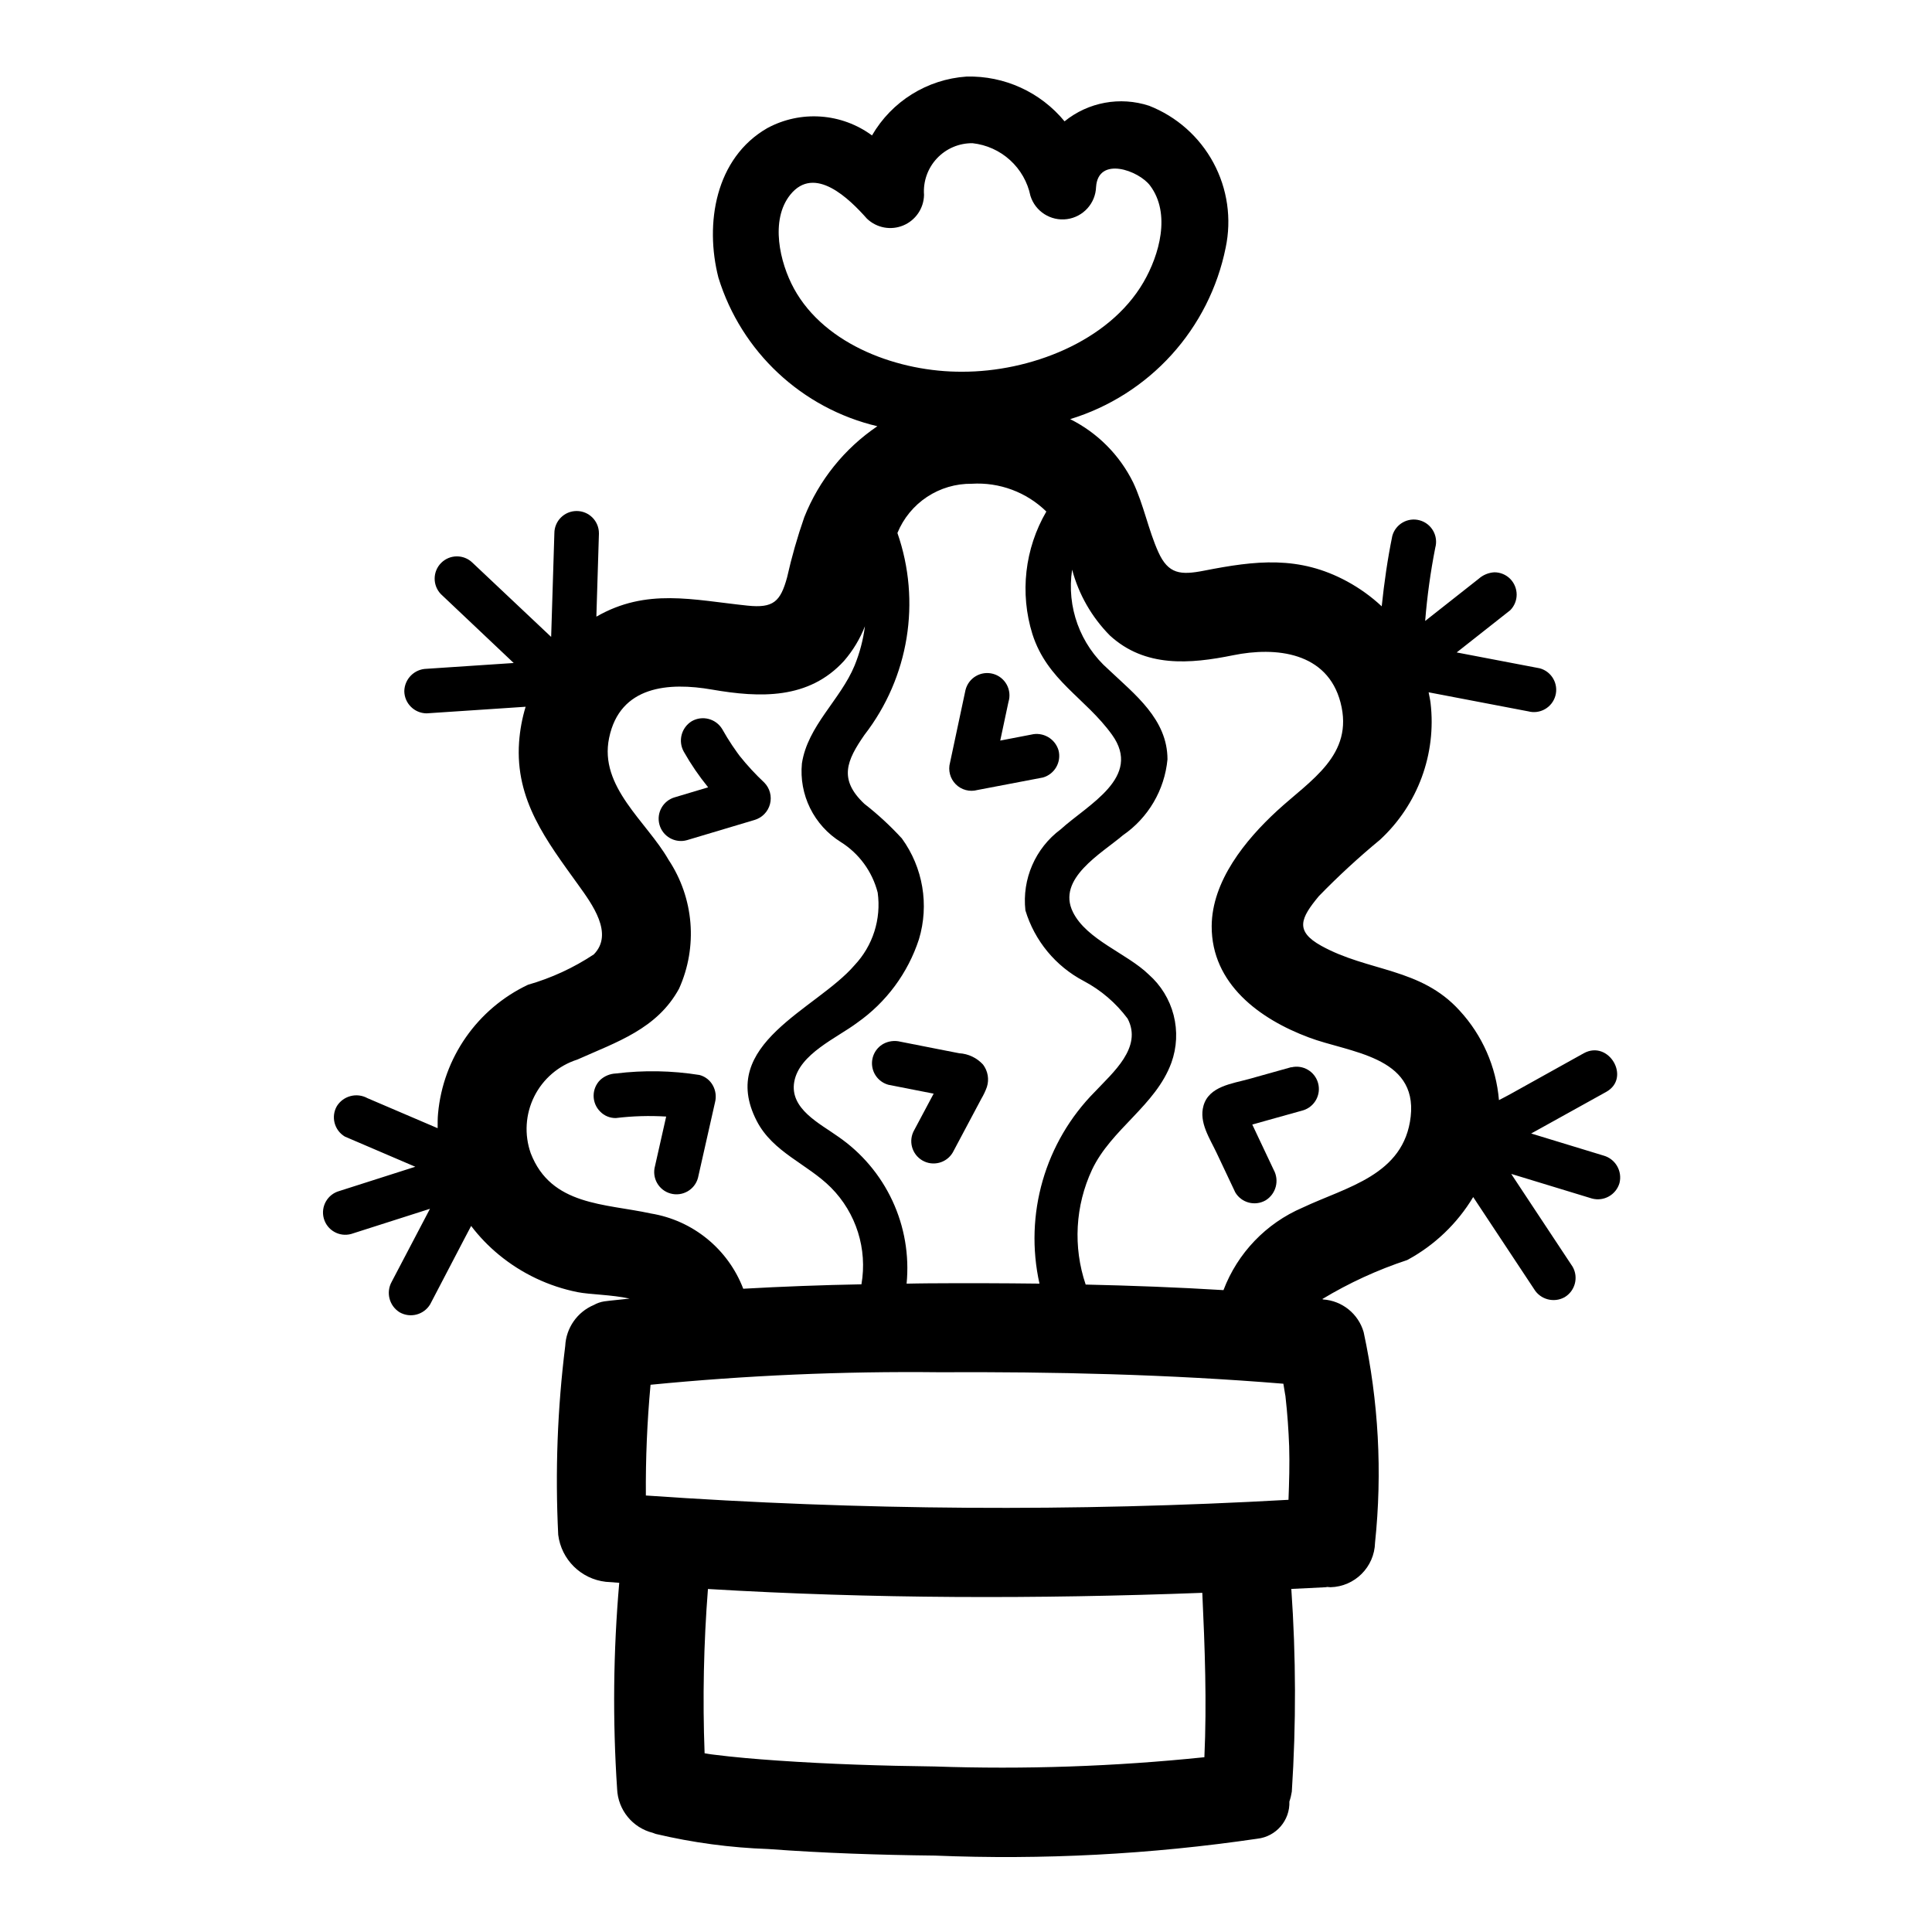 <?xml version="1.0" encoding="UTF-8"?>
<!-- Uploaded to: ICON Repo, www.iconrepo.com, Generator: ICON Repo Mixer Tools -->
<svg fill="#000000" width="800px" height="800px" version="1.1" viewBox="144 144 512 512" xmlns="http://www.w3.org/2000/svg">
 <g>
  <path d="m569.02 450.26-19.246-5.871 2.723-1.504 17.168-9.523c6.644-3.691 0.691-13.895-5.961-10.234l-19.488 10.844c-0.922 0.512-1.938 1.023-2.977 1.574-0.738-8.855-4.414-17.211-10.438-23.742-10.352-11.414-24.16-10.234-36.66-17.16-7.086-3.938-5.441-7.352-0.637-13.152 5.129-5.277 10.547-10.27 16.223-14.957 10.008-9.25 14.984-22.734 13.383-36.266-0.117-0.961-0.34-1.875-0.512-2.801l26.332 5.031v-0.004c3.144 0.871 6.394-0.973 7.266-4.117 0.871-3.144-0.973-6.394-4.117-7.266l-22.043-4.211 14.168-11.164h0.004c1.105-1.105 1.727-2.606 1.723-4.172-0.008-1.562-0.625-3.059-1.723-4.172-1.109-1.105-2.613-1.73-4.18-1.73-1.547 0.09-3.019 0.699-4.172 1.73l-14.168 11.164h-0.004c0.52-6.512 1.414-12.988 2.676-19.398 0.871-3.144-0.973-6.394-4.117-7.266-3.141-0.871-6.394 0.973-7.266 4.117-1.266 6.172-2.156 12.406-2.809 18.672-2.769-2.586-5.856-4.805-9.188-6.613-12.77-6.91-24.246-5.512-37.918-2.832-6.172 1.203-9.445 0.945-12.098-4.945-2.652-5.887-3.871-12.539-6.699-18.508h-0.004c-3.582-7.234-9.434-13.102-16.656-16.711 10.32-3.156 19.598-9.039 26.852-17.031 7.25-7.992 12.211-17.797 14.352-28.375 1.621-7.656 0.477-15.645-3.238-22.535-3.715-6.891-9.754-12.242-17.039-15.102-7.688-2.523-16.129-0.969-22.414 4.125-6.367-7.746-15.953-12.121-25.977-11.863-10.426 0.711-19.812 6.555-25.051 15.598-3.961-2.918-8.668-4.652-13.578-4.996-4.906-0.348-9.812 0.707-14.145 3.043-13.824 7.941-16.641 25.355-12.973 39.66 6.074 19.652 22.094 34.621 42.113 39.359-8.723 5.91-15.473 14.309-19.363 24.102-1.828 5.242-3.352 10.582-4.566 15.996-1.762 6.375-3.613 8.164-10.516 7.438-14.477-1.512-26.711-4.723-40.004 2.922v-0.434c0.219-7.215 0.445-14.434 0.668-21.656l-0.004 0.004c0-3.262-2.641-5.906-5.902-5.906-3.262 0-5.906 2.644-5.906 5.906-0.188 6.266-0.383 12.531-0.582 18.797l-0.27 8.66-20.867-19.68c-2.312-2.238-5.996-2.211-8.273 0.066-2.281 2.277-2.312 5.961-0.078 8.277l19.297 18.254-23.09 1.535c-3.231 0.074-5.828 2.676-5.906 5.906 0.031 3.246 2.656 5.871 5.906 5.902l21.191-1.41c1.684-0.117 3.371-0.234 5.055-0.34v0.004c-0.93 3.055-1.508 6.203-1.734 9.391-1.07 15.375 7.266 26.098 15.742 37.887 3.543 4.938 9.445 12.871 4.062 18.344h0.004c-5.371 3.562-11.258 6.277-17.453 8.051-13.418 6.356-22.477 19.328-23.828 34.109-0.125 1.309-0.109 2.598-0.109 3.898l-0.227-0.094-18.398-7.871v-0.004c-2.832-1.535-6.367-0.605-8.078 2.117-1.621 2.82-0.68 6.418 2.117 8.078l15.398 6.598 3.266 1.395-20.129 6.43c-3.144 0.871-4.984 4.121-4.117 7.266 0.871 3.144 4.125 4.988 7.266 4.117l20.867-6.668-2.227 4.25c-2.625 5.039-5.266 10.07-7.918 15.098v0.004c-1.57 2.824-0.637 6.387 2.117 8.082 2.824 1.605 6.414 0.66 8.086-2.125l8.957-17.16 1.898-3.606c2.156 2.832 4.637 5.406 7.391 7.668 6.027 4.957 13.184 8.352 20.836 9.879 3.25 0.645 8.965 0.652 13.777 1.707-2.25 0.27-4.512 0.434-6.754 0.738v0.004c-0.957 0.148-1.879 0.469-2.723 0.945-4.41 1.855-7.363 6.082-7.59 10.863-2.07 16.598-2.691 33.344-1.859 50.047 0.82 6.562 6.027 11.711 12.598 12.457 1.188 0.094 2.363 0.164 3.574 0.262v-0.004c-1.586 18.168-1.777 36.43-0.566 54.625 0.219 5.562 4.086 10.312 9.492 11.648 0.262 0.086 0.473 0.211 0.789 0.293 9.766 2.309 19.738 3.644 29.77 3.992 14.688 1.086 29.418 1.574 44.137 1.738h0.004c28.57 1.18 57.188-0.316 85.48-4.473 4.969-0.555 8.668-4.848 8.488-9.848 0.293-0.855 0.508-1.738 0.645-2.637 1.16-17.887 1.113-35.828-0.133-53.711 3.023-0.148 6.055-0.277 9.086-0.449 0.148 0 0.285-0.055 0.434-0.07h-0.004c0.285 0.039 0.574 0.062 0.867 0.07 6.453-0.16 11.645-5.356 11.805-11.809 1.961-18.641 0.941-37.473-3.019-55.797-1.398-4.852-5.684-8.312-10.723-8.656l-0.227-0.102-0.004-0.004c7.086-4.277 14.633-7.742 22.492-10.336 7.227-3.891 13.266-9.66 17.492-16.695l3.473 5.25 12.684 19.168h-0.004c1.688 2.758 5.254 3.691 8.078 2.121 2.789-1.668 3.731-5.258 2.117-8.078l-10.621-16.051c-1.77-2.676-3.539-5.352-5.305-8.023l-0.332-0.52 21.379 6.519h0.004c3.141 0.855 6.387-0.969 7.297-4.094 0.793-3.148-1.047-6.359-4.164-7.266zm-153.28-65.008c2.434 8.059 8 14.805 15.453 18.719 4.566 2.414 8.539 5.816 11.629 9.961 4.055 7.66-3.992 14.391-8.66 19.391v-0.004c-13.238 13.344-18.773 32.508-14.691 50.855-9.836-0.121-19.66-0.148-29.48-0.078-1.906 0-3.816 0.062-5.731 0.086 0.73-7.527-0.566-15.109-3.758-21.965-3.195-6.856-8.164-12.727-14.395-17.012-4.801-3.449-12.91-7.352-11.617-14.531 1.332-7.406 11.336-11.617 16.688-15.648 7.699-5.41 13.438-13.168 16.355-22.113 2.746-9.121 1.074-19.004-4.523-26.711-3.055-3.336-6.383-6.41-9.953-9.188-6.879-6.488-4.684-11.461 0.047-18.285h0.004c11.762-15.207 15.043-35.328 8.719-53.484 1.594-3.894 4.324-7.223 7.832-9.551 3.512-2.324 7.641-3.543 11.852-3.492 7.336-0.457 14.523 2.219 19.781 7.359-5.731 9.836-7.07 21.621-3.691 32.488 3.938 12.305 14.043 16.887 21.09 26.656 8.133 11.289-6.383 18.5-13.617 25.098h-0.004c-6.695 4.988-10.246 13.152-9.328 21.449zm68.367 125.45c0.156 0.906 0.301 1.82 0.449 2.731l0.094 0.512 0.039 0.371c0.488 4.312 0.789 8.66 0.953 12.98 0.141 4.723 0 9.445-0.18 14.168-56.734 3.195-113.61 2.812-170.3-1.141-0.078-9.797 0.336-19.59 1.238-29.348 25.375-2.488 50.863-3.598 76.359-3.32 30.465-0.148 61 0.551 91.367 3.047zm-129.71-290.25c-3.731-6.832-6.375-18.105-0.969-24.844 6.453-8.023 15.672 1.086 20.324 6.344h0.004c2.566 2.457 6.34 3.16 9.617 1.793 3.277-1.363 5.438-4.539 5.504-8.09-0.266-3.562 0.973-7.074 3.418-9.68 2.445-2.606 5.871-4.066 9.445-4.023 3.703 0.406 7.18 1.973 9.934 4.481 2.758 2.504 4.648 5.82 5.402 9.469 1.293 4.144 5.391 6.75 9.695 6.168 4.305-0.586 7.559-4.191 7.699-8.531 0.574-8.266 11.336-4.344 14.32-0.348 5.559 7.422 2.457 18.359-1.762 25.617-9.25 15.879-30.34 23.75-48.035 23.703-16.547 0.102-36.309-6.875-44.598-22.059zm-37.926 245.13c-12.188-2.66-26.426-2.016-31.82-15.957-1.738-4.93-1.406-10.352 0.922-15.031 2.328-4.676 6.453-8.215 11.43-9.797 10.422-4.66 21.121-8.094 26.961-18.805v-0.004c5-11.105 3.941-24.004-2.801-34.148-5.769-10.109-18.453-19.301-15.742-32.273 2.859-13.879 15.84-14.809 27.262-12.824 12.676 2.195 25.625 2.691 35.023-7.629h-0.004c2.344-2.715 4.207-5.805 5.512-9.148-0.457 3.578-1.379 7.078-2.742 10.418-3.754 9.086-12.438 15.949-13.957 25.938-0.391 4.07 0.359 8.172 2.168 11.844 1.809 3.668 4.602 6.766 8.066 8.938 4.891 3.047 8.418 7.863 9.848 13.445 0.977 7.012-1.277 14.086-6.133 19.238-10.059 11.738-36.473 20.844-25.914 41.289 4.305 8.336 13.383 11.344 19.68 17.656 6.68 6.731 9.684 16.281 8.062 25.625-10.449 0.195-20.891 0.586-31.324 1.172-4.031-10.535-13.363-18.133-24.496-19.945zm146.7 144.1c-23.734 2.457-47.613 3.277-71.461 2.453-13.934-0.172-27.875-0.613-41.777-1.574-5.652-0.395-11.297-0.859-16.918-1.574l-0.652-0.086-0.699-0.109-0.938-0.156v-0.004c-0.543-14.516-0.246-29.051 0.887-43.531 43.617 2.613 87.332 2.668 131.01 1.016 0.676 14.539 1.211 29.055 0.551 43.566zm54.68-169.79c-1.754 15.594-17.051 18.648-28.652 24.145h-0.004c-9.66 4.141-17.227 12.031-20.961 21.859-12.164-0.746-24.332-1.195-36.52-1.473-3.375-9.984-2.773-20.883 1.684-30.434 5.102-10.793 16.879-17.004 21.027-28.34 1.461-4.051 1.668-8.449 0.602-12.621-1.07-4.172-3.371-7.926-6.602-10.773-5.731-5.582-16.445-9.18-20.082-16.531-4.41-8.871 7.598-15.562 13.242-20.371 6.719-4.629 11.043-11.992 11.809-20.113 0-10.621-8.66-17.215-15.633-23.82v-0.004c-7.516-6.598-11.148-16.57-9.637-26.457 1.758 6.59 5.207 12.605 10.004 17.453 9.32 8.551 21.207 7.566 32.676 5.234 11.312-2.305 24.953-0.859 28.449 12.523 3.644 13.965-7.981 20.57-16.824 28.711-8.367 7.707-17.262 18.602-17.32 30.566-0.047 15.305 12.73 24.633 25.75 29.488 10.539 4.008 28.785 4.867 26.992 20.957z"/>
  <path d="m346.56 351.41c-2.336-2.191-4.516-4.547-6.516-7.047l-0.707-0.961c-0.449-0.621-0.898-1.258-1.324-1.906-0.93-1.387-1.785-2.801-2.606-4.258-1.668-2.785-5.258-3.727-8.078-2.117-2.758 1.688-3.691 5.254-2.117 8.078 1.879 3.324 4.039 6.484 6.453 9.445l-8.785 2.629c-3.141 0.871-4.984 4.121-4.117 7.266 0.871 3.144 4.125 4.988 7.266 4.117l17.934-5.359c2.008-0.59 3.562-2.188 4.094-4.211 0.531-2.023-0.035-4.18-1.496-5.676z"/>
  <path d="m424.51 342.81c-0.934-3.09-4.125-4.906-7.258-4.125l-8.18 1.574c0.734-3.402 1.461-6.812 2.18-10.234 0.477-1.527 0.309-3.184-0.457-4.586-0.766-1.406-2.07-2.438-3.613-2.863-1.543-0.426-3.191-0.211-4.57 0.602-1.379 0.809-2.371 2.144-2.75 3.699-1.363 6.406-2.731 12.816-4.094 19.223-0.562 2.047 0.02 4.238 1.52 5.742 1.5 1.5 3.691 2.078 5.738 1.516l17.359-3.312c3.117-0.883 4.953-4.102 4.125-7.234z"/>
  <path d="m486.21 426.81-11.25 3.148c-4.375 1.219-10.586 1.906-12.027 7.086-1.242 4.41 1.684 8.66 3.504 12.531l4.914 10.398h-0.004c1.652 2.805 5.258 3.75 8.074 2.117 2.742-1.703 3.672-5.25 2.117-8.078-1.371-2.887-2.734-5.773-4.094-8.66l-1.574-3.336 3.871-1.086 9.613-2.684h0.004c3.047-0.949 4.797-4.144 3.945-7.223-0.852-3.078-3.992-4.926-7.094-4.168z"/>
  <path d="m398.19 423.12-5.195-1.016-10.391-2.047c-1.539-0.379-3.164-0.164-4.551 0.602-2.074 1.188-3.227 3.512-2.918 5.883 0.309 2.371 2.019 4.32 4.328 4.941l9.391 1.844 2.574 0.504-0.883 1.652c-1.406 2.66-2.82 5.316-4.242 7.965-0.789 1.352-1.012 2.961-0.613 4.477 0.398 1.516 1.379 2.809 2.731 3.598 2.816 1.648 6.434 0.699 8.078-2.117 1.68-3.148 3.352-6.297 5.023-9.445l2.512-4.723h-0.004c0.598-1 1.102-2.055 1.496-3.148 0.66-2.035 0.281-4.266-1.016-5.969-1.633-1.789-3.902-2.863-6.32-3z"/>
  <path d="m329.36 428.88c-7.328-1.168-14.781-1.301-22.145-0.395-1.551 0.062-3.031 0.676-4.172 1.73-1.109 1.109-1.73 2.609-1.73 4.176 0 1.566 0.621 3.07 1.73 4.176 1.09 1.133 2.602 1.758 4.172 1.727 4.422-0.535 8.883-0.664 13.328-0.395-0.98 4.375-1.969 8.754-2.961 13.129-0.871 3.144 0.973 6.398 4.117 7.266 3.144 0.871 6.398-0.973 7.266-4.117 1.512-6.676 3.019-13.352 4.519-20.027v0.004c0.398-1.539 0.184-3.172-0.598-4.551-0.758-1.352-2.031-2.332-3.527-2.723z"/>
 </g>
</svg>